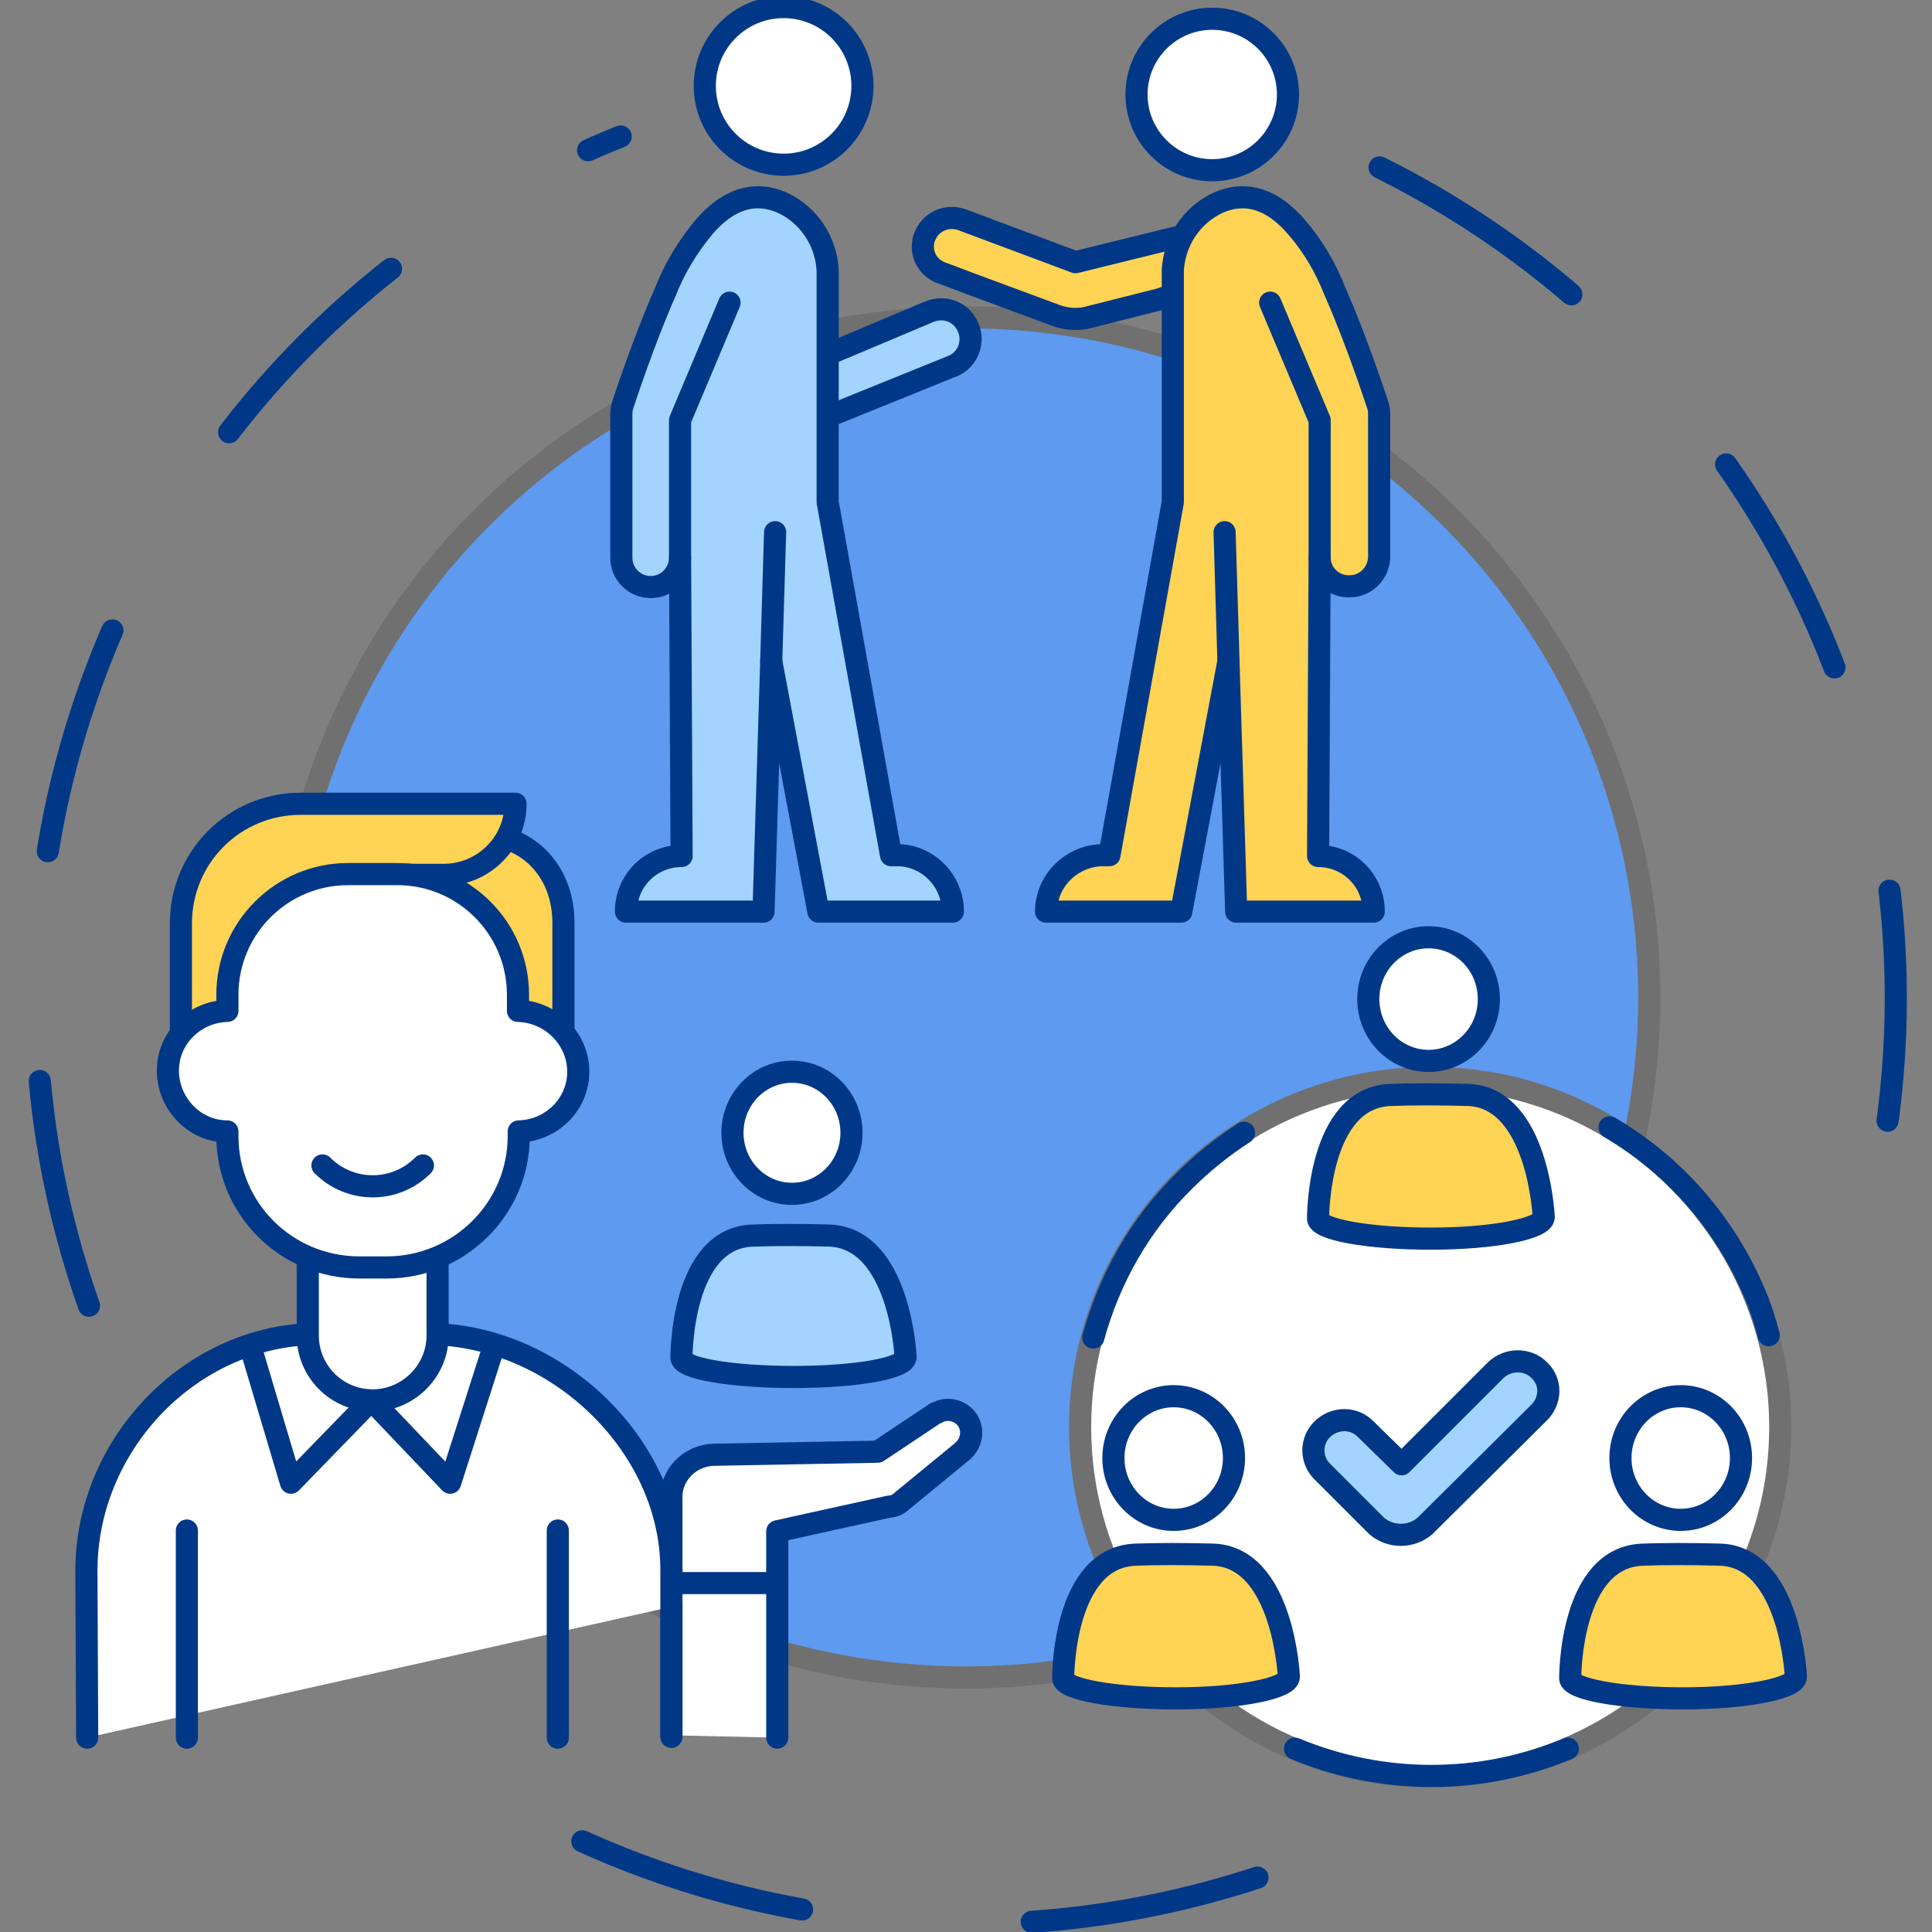 <?xml version="1.0" encoding="utf-8"?>
<!-- Generator: Adobe Illustrator 27.0.0, SVG Export Plug-In . SVG Version: 6.00 Build 0)  -->
<svg version="1.1" id="レイヤー_1" xmlns="http://www.w3.org/2000/svg" xmlns:xlink="http://www.w3.org/1999/xlink" x="0px"
	 y="0px" viewBox="0 0 250 250" style="enable-background:new 0 0 250 250;" xml:space="preserve">
<rect x="0" y="0" width="250" height="250" fill="#808080" stroke="none"/>
<style type="text/css">
	.st0{fill:none;stroke:#003887;stroke-width:2.864;stroke-linecap:round;stroke-linejoin:round;stroke-dasharray:29.84;}
	.st1{fill:#5D9AF0;stroke:#707070;stroke-width:2.864;}
	.st2{fill:#A3D4FF;stroke:#003887;stroke-width:2.864;stroke-linecap:round;stroke-linejoin:round;}
	.st3{fill:none;stroke:#003887;stroke-width:2.864;stroke-linecap:round;stroke-linejoin:round;}
	.st4{fill:#FFFFFF;stroke:#003887;stroke-width:2.864;stroke-linecap:round;stroke-linejoin:round;}
	.st5{fill:#FFD354;stroke:#003887;stroke-width:2.864;stroke-linecap:round;stroke-linejoin:round;}
	.st6{fill:#FFFFFF;stroke:#707070;stroke-width:2.864;}
</style>
<g id="グループ_576" transform="translate(-3032.955 -355.036)">
	<g id="グループ_544" transform="translate(3034.369 361.896)">
		<path id="パス_979" class="st0" d="M10.1,162.1C-11.3,101.5,19,34.8,78.9,10.8"/>
		<path id="パス_980" class="st0" d="M161.3,236.1c-33.8,11.1-70.8,6.7-101.1-12"/>
		<path id="パス_981" class="st0" d="M177.1,14.8c51.1,25.4,77.4,83.1,62.8,138.1"/>
		<ellipse id="楕円形_24" class="st1" cx="123.6" cy="122.2" rx="88.4" ry="88"/>
	</g>
	<g id="グループ_552" transform="translate(3090.354 356.45)">
		<g id="グループ_551">
			<g id="グループ_549">
				<g id="グループ_547">
					<g id="グループ_546">
						<path id="パス_982" class="st2" d="M49.6,44.5l13.3-5.6c2-0.8,4.2,0.1,5,2.1c0.8,1.9-0.1,4.1-1.9,4.9l-16.3,6.6"/>
						<g id="グループ_545" transform="translate(0 20.15)">
							<path id="パス_983" class="st2" d="M65.9,96.4H48.5l-6.1-32.4l-1,32.4H23.6c0-4,3.2-7.2,7.2-7.2c0,0,0,0,0,0l-0.2-38.6
								c0,2.1-1.7,3.8-3.8,3.8s-3.8-1.7-3.8-3.8V32c0-0.5,0.1-1,0.3-1.5c0,0,2.6-8,5.4-14.3c1.2-3.1,3-6,5.1-8.5
								c2.7-3.1,6.1-4.8,10.1-3c3.4,1.6,5.6,5,5.8,8.7v30l8.2,45.7h1C62.7,89.2,65.9,92.4,65.9,96.4C65.9,96.4,65.9,96.4,65.9,96.4z
								"/>
							<path id="パス_984" class="st3" d="M30.6,50.6V32.8L37,17.6"/>
							<path id="パス_985" class="st3" d="M42.9,47.3l-0.5,16.6v0"/>
						</g>
						<ellipse id="楕円形_25" class="st4" cx="44" cy="9.7" rx="10.2" ry="10.2"/>
					</g>
				</g>
				<g id="グループ_548" transform="translate(27.265 1.113)">
					<path id="パス_986" class="st5" d="M66,36l-0.6,0.2l-9.1,2.3c-1.4,0.4-2.9,0.3-4.3-0.2l-11.6-4.3l-2.1-0.8l0,0l-1.1-0.4
						c-1.7-0.6-2.7-2.3-2.4-4c0-0.2,0.1-0.5,0.2-0.7c0.7-1.9,2.8-2.9,4.8-2.2l14.7,5.5l0,0l13-3.2"/>
					<ellipse id="楕円形_26" class="st4" cx="72.2" cy="9.7" rx="9.8" ry="9.8"/>
				</g>
			</g>
			<g id="グループ_550" transform="translate(38.362 20.15)">
				<path id="パス_987" class="st5" d="M39.6,96.4h17.5l6.1-32.4l1,32.4H82c0-4-3.2-7.2-7.2-7.2c0,0,0,0,0,0L75,50.6
					c0,2.1,1.8,3.8,3.9,3.7c2.1,0,3.7-1.7,3.8-3.7V32c0-0.5-0.1-1-0.3-1.5c0,0-2.6-8-5.4-14.3c-1.2-3.1-2.9-6-5.1-8.5
					c-2.7-3.1-6.1-4.8-10.1-3c-3.4,1.6-5.6,5-5.8,8.7v30l-8.2,45.7h-1C42.9,89.2,39.6,92.4,39.6,96.4C39.6,96.4,39.6,96.4,39.6,96.4
					z"/>
				<path id="パス_988" class="st3" d="M75,50.6V32.8l-6.4-15.2"/>
				<path id="パス_989" class="st3" d="M62.7,47.3l0.5,16.6v0"/>
			</g>
		</g>
	</g>
	<g id="グループ_566" transform="translate(3042.135 431.444)">
		<g id="グループ_564" transform="translate(0 0)">
			<g id="グループ_563">
				<g id="purchasing_department">
					<g id="グループ_562">
						<g id="グループ_557" transform="translate(0 48.141)">
							<g id="グループ_554">
								<g id="グループ_553">
									<path id="パス_990" class="st4" d="M91.4,100.3V73.6l14.5-3.2c0.6,0,1.2-0.3,1.6-0.7l7.8-6.4c1.2-1,1.6-2.7,0.7-4.1
										c-0.9-1.3-2.7-1.7-4-0.9c0,0,0,0-0.1,0l-7.5,5l-21.3,0.4c-3,0.1-5.5,2.6-5.4,5.6v30.7"/>
									<path id="パス_991" class="st4" d="M91.4,80.3H77.7l0,19.9l0-21.6c0-15.9-14.4-29.8-30.3-30.5H30.6
										C14.8,48.9,2,62.8,2,78.7l0.1,21.6"/>
								</g>
								<line id="線_30" class="st3" x1="63" y1="100.3" x2="63" y2="73.5"/>
								<line id="線_31" class="st3" x1="15" y1="73.5" x2="15" y2="100.3"/>
							</g>
							<g id="グループ_556" transform="translate(14.772 0.913)">
								<g id="グループ_555">
									<path id="パス_992" class="st3" d="M24.1,55.7L13.7,66.4L8.4,48.6"/>
									<path id="パス_993" class="st3" d="M24.1,55.7l10.2,10.7L40,48.6"/>
								</g>
							</g>
						</g>
						<g id="グループ_561" transform="translate(7.245)">
							<g id="グループ_560">
								<path id="パス_994" class="st4" d="M40.2,86.4v10c0,4.6-3.8,8.4-8.4,8.4l0,0l0,0c-4.7,0-8.4-3.8-8.4-8.4l0,0v-10"/>
								<g id="グループ_559">
									<g id="グループ_558" transform="translate(1.282)">
										<path id="パス_995" class="st5" d="M55.2,57.1V43c0-5.6-3.2-9.6-7.4-10.9l-15.2,0.7L37,46.9
											C41.9,57,48.3,58.5,55.2,57.1"/>
										<path id="パス_996" class="st5" d="M29.4,36.8h10.3c5.1,0,9.3-4.1,9.3-9.2v0H21.2c-8.6,0-15.5,6.9-15.5,15.5
											c0,0,0,0,0,0v14.2"/>
									</g>
									<path id="パス_997" class="st4" d="M50.6,54.4v-2.1c0-8.6-7-15.6-15.6-15.6h-6.4c-8.6,0-15.6,7-15.6,15.6v2.1
										c-4.3,0.1-7.8,3.6-7.7,7.9c0.1,4.2,3.5,7.7,7.7,7.7v0.6c0,9.4,7.6,17,17.1,17h3.5c9.4,0,17.1-7.6,17.1-17v-0.6
										c4.3-0.1,7.8-3.6,7.7-7.9C58.3,57.9,54.8,54.5,50.6,54.4L50.6,54.4z"/>
								</g>
							</g>
							<path id="パス_998" class="st4" d="M38.3,74.4c-3.6,3.6-9.4,3.6-13,0"/>
						</g>
					</g>
				</g>
			</g>
		</g>
		<g id="グループ_565" transform="translate(53.701 24.272)">
			<ellipse id="楕円形_27" class="st4" cx="39.6" cy="45.9" rx="7.7" ry="7.9"/>
			<path id="パス_999" class="st2" d="M54.3,74.9c0,0-0.7-15.4-9.9-15.7c-3.7-0.1-7-0.1-9.7,0C25.2,59.3,25.3,75,25.3,75l0,0
				c0,1.4,6.5,2.5,14.5,2.5S54.3,76.4,54.3,74.9C54.3,75,54.3,74.9,54.3,74.9L54.3,74.9z"/>
		</g>
	</g>
	<g id="グループ_575" transform="translate(3125.321 443.517)">
		<g id="グループ_574" transform="translate(0 0)">
			<ellipse id="楕円形_28" class="st6" cx="92.7" cy="96.2" rx="45.3" ry="45.2"/>
			<g id="グループ_573" transform="translate(4.91)">
				<g id="グループ_572">
					<g id="グループ_571">
						<g id="グループ_570">
							<g id="グループ_567" transform="translate(0 41.587)">
								<ellipse id="楕円形_29" class="st4" cx="54.6" cy="58.6" rx="7.8" ry="8"/>
								<path id="パス_1000" class="st5" d="M69.5,86.9c0,0-0.7-15.6-9.9-15.8c-3.8-0.1-7-0.1-9.8,0c-9.6,0.2-9.5,16-9.5,16l0,0
									c0,1.4,6.5,2.6,14.6,2.6S69.5,88.4,69.5,86.9C69.5,86.9,69.5,86.9,69.5,86.9L69.5,86.9z"/>
							</g>
							<g id="グループ_568" transform="translate(45.709 41.587)">
								<ellipse id="楕円形_30" class="st4" cx="74.5" cy="58.6" rx="7.8" ry="8"/>
								<path id="パス_1001" class="st5" d="M89.4,86.9c0,0-0.7-15.6-9.9-15.8c-3.8-0.1-7-0.1-9.8,0c-9.6,0.2-9.5,16-9.5,16l0,0
									c0,1.4,6.5,2.6,14.6,2.6S89.4,88.4,89.4,86.9C89.4,86.9,89.4,86.9,89.4,86.9L89.4,86.9z"/>
							</g>
							<g id="グループ_569" transform="translate(22.982)">
								<ellipse id="楕円形_31" class="st4" cx="64.6" cy="40.8" rx="7.8" ry="8"/>
								<path id="パス_1002" class="st5" d="M79.5,69c0,0-0.7-15.6-9.9-15.8c-3.8-0.1-7-0.1-9.8,0c-9.6,0.2-9.5,16-9.5,16l0,0
									c0,1.4,6.5,2.6,14.6,2.6S79.5,70.5,79.5,69C79.5,69.1,79.5,69.1,79.5,69L79.5,69z"/>
							</g>
							<path id="パス_1003" class="st3" d="M111,57.4c8.4,4.9,14.9,12.4,18.7,21.3c0.8,1.8,1.4,3.7,1.9,5.6"/>
							<path id="パス_1004" class="st3" d="M44.2,84.6c2.1-7.7,6.1-14.7,11.8-20.3c2.3-2.3,4.9-4.4,7.7-6.2"/>
							<path id="パス_1005" class="st3" d="M105.6,137.8c-11.3,4.7-24,4.7-35.3,0"/>
						</g>
					</g>
				</g>
			</g>
		</g>
		<path id="パス_1006" class="st2" d="M106.8,88.8L106.8,88.8c-1.5-1.5-4-1.5-5.6,0v0L89,101l-4.6-4.5c-1.5-1.6-4-1.6-5.6-0.1
			c-1.6,1.5-1.6,4-0.1,5.5c0,0,0.1,0.1,0.1,0.1l7,7c1.8,1.5,4.4,1.5,6.2,0l14.7-14.6C108.4,92.8,108.4,90.3,106.8,88.8z"/>
	</g>
</g>
</svg>
